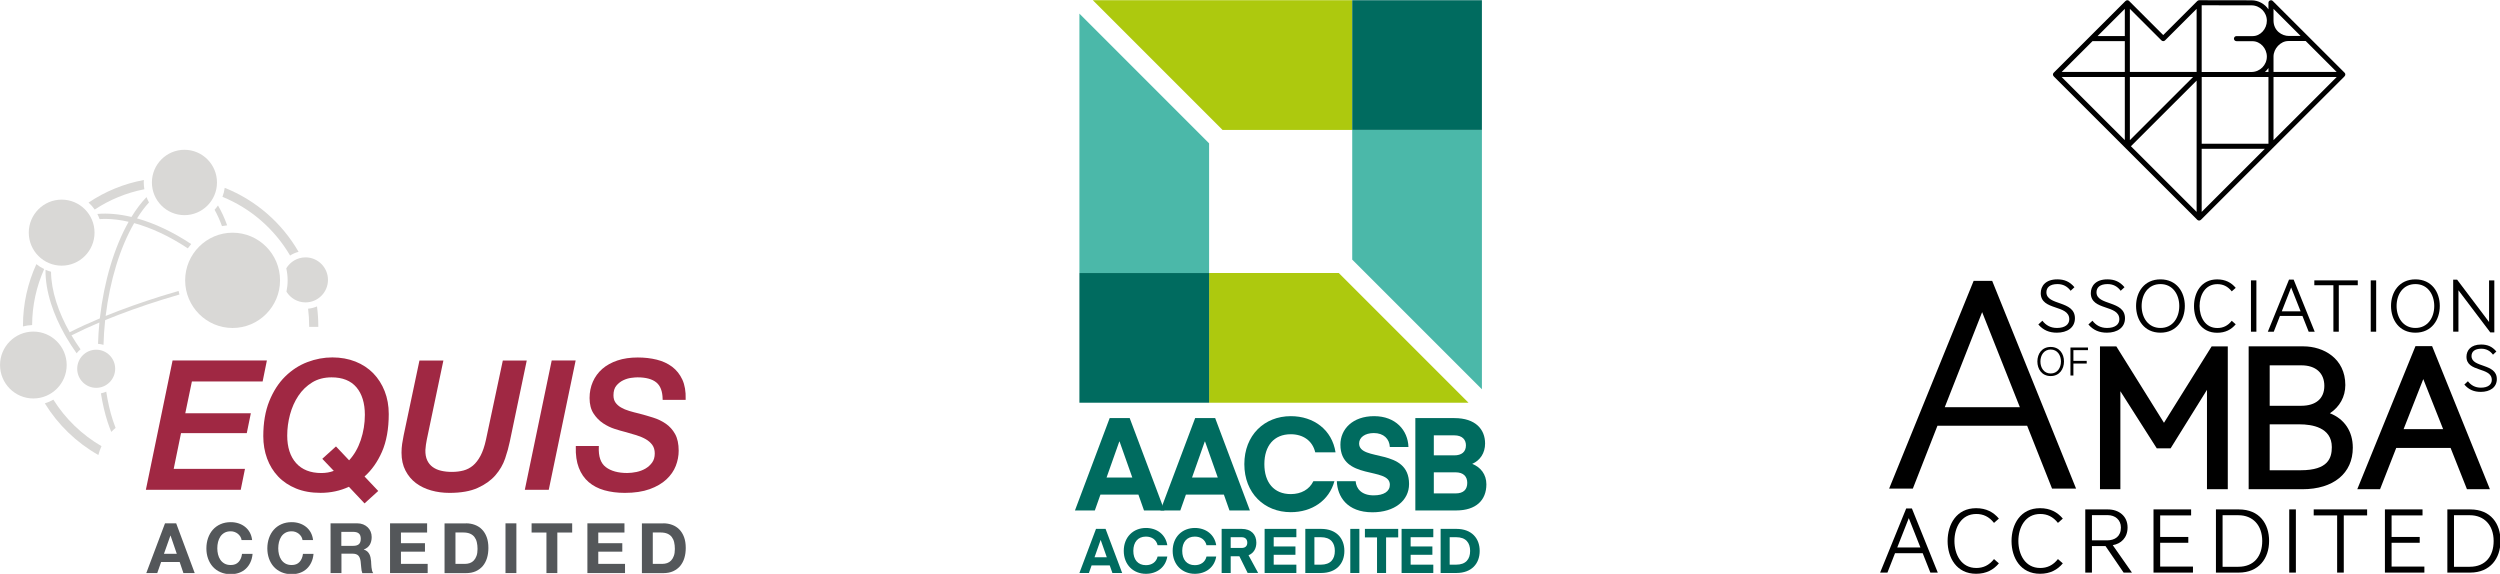 <?xml version="1.0" encoding="UTF-8" standalone="no"?>
<!-- Generator: Adobe Illustrator 24.2.0, SVG Export Plug-In . SVG Version: 6.00 Build 0)  -->

<svg
   xmlns:dc="http://purl.org/dc/elements/1.1/"
   xmlns:cc="http://creativecommons.org/ns#"
   xmlns:rdf="http://www.w3.org/1999/02/22-rdf-syntax-ns#"
   xmlns:svg="http://www.w3.org/2000/svg"
   xmlns="http://www.w3.org/2000/svg"
   xmlns:xlink="http://www.w3.org/1999/xlink"
   xmlns:sodipodi="http://sodipodi.sourceforge.net/DTD/sodipodi-0.dtd"
   xmlns:inkscape="http://www.inkscape.org/namespaces/inkscape"
   version="1.1"
   id="Ebene_1"
   x="0px"
   y="0px"
   viewBox="0 0 400 91.818"
   xml:space="preserve"
   sodipodi:docname="akkreditierungen-unisg_400.svg"
   width="400"
   height="91.818"
   inkscape:version="0.92.2 (5c3e80d, 2017-08-06)"><defs
     id="defs173" /><sodipodi:namedview
     pagecolor="#ffffff"
     bordercolor="#666666"
     borderopacity="1"
     objecttolerance="10"
     gridtolerance="10"
     guidetolerance="10"
     inkscape:pageopacity="0"
     inkscape:pageshadow="2"
     inkscape:window-width="1920"
     inkscape:window-height="1017"
     id="namedview171"
     showgrid="false"
     inkscape:zoom="0.6675088"
     inkscape:cx="243.40185"
     inkscape:cy="159.71009"
     inkscape:window-x="1072"
     inkscape:window-y="399"
     inkscape:window-maximized="1"
     inkscape:current-layer="Ebene_1" /><style
     type="text/css"
     id="style2">
	.st0{fill:#D9D8D6;}
	.st1{fill:#54575A;}
	.st2{fill:#A02843;}
	.st3{fill:#006B5F;}
	.st4{fill:#4BB8A9;}
	.st5{fill:#ADC90E;}
	.st6{clip-path:url(#SVGID_2_);}
</style><g
     id="g168"
     transform="matrix(0.45,0,0,0.45,-24.745,-179.515)"><path
       class="st0"
       d="m 96.09,551.07 c -0.33,-0.85 -0.65,-1.74 -0.96,-2.67 -1.03,-3.14 -1.8,-6.58 -2.37,-10.22 -0.6,0.26 -1.23,0.47 -1.89,0.6 0.58,3.64 1.37,7.09 2.4,10.24 0.4,1.22 0.83,2.37 1.28,3.47 0.5,-0.51 1,-0.98 1.54,-1.42 z"
       id="path4"
       inkscape:connector-curvature="0"
       style="fill:#d9d8d6" /><path
       class="st0"
       d="m 70.7,494.6 c -1,-0.48 -1.93,-1.07 -2.78,-1.76 -3.05,6.68 -4.77,14.1 -4.77,21.92 0,0.08 0.01,0.15 0.01,0.23 1.04,-0.28 2.13,-0.45 3.25,-0.49 0.03,-7.09 1.57,-13.82 4.29,-19.9 z"
       id="path6"
       inkscape:connector-curvature="0"
       style="fill:#d9d8d6" /><path
       class="st0"
       d="m 131.28,473.51 c 0.98,1.73 1.86,3.67 2.63,5.81 0.61,-0.12 1.22,-0.22 1.84,-0.28 -0.94,-2.63 -2.03,-4.99 -3.26,-7.06 -0.36,0.54 -0.77,1.04 -1.21,1.53 z"
       id="path8"
       inkscape:connector-curvature="0"
       style="fill:#d9d8d6" /><path
       class="st0"
       d="m 78.68,519.07 c 1.08,1.84 2.27,3.67 3.55,5.47 0.41,-0.52 0.88,-1 1.39,-1.42 -1.15,-1.64 -2.23,-3.29 -3.21,-4.95 2.98,-1.52 6.31,-3.06 9.92,-4.58 -0.25,2.56 -0.41,5.09 -0.49,7.59 0.67,0.05 1.33,0.17 1.95,0.36 0.08,-2.89 0.27,-5.83 0.59,-8.8 6.2,-2.54 13.12,-5.02 20.38,-7.29 2.05,-0.64 4.06,-1.24 6.03,-1.81 -0.11,-0.42 -0.23,-0.84 -0.31,-1.27 -2.04,0.59 -4.08,1.2 -6.11,1.83 -7.04,2.2 -13.76,4.6 -19.82,7.06 1.54,-12.67 5.11,-24.31 10.14,-33.01 6.12,1.67 12.65,4.71 19.07,8.98 0.38,-0.53 0.78,-1.04 1.21,-1.53 -6.45,-4.29 -13.03,-7.38 -19.26,-9.13 1.37,-2.18 2.79,-4.08 4.25,-5.67 -0.34,-0.61 -0.63,-1.25 -0.88,-1.9 -1.85,1.93 -3.65,4.28 -5.35,7.06 -4.31,-1.03 -8.4,-1.39 -12.13,-1.07 0.31,0.59 0.57,1.2 0.79,1.83 0.64,-0.04 1.29,-0.07 1.95,-0.07 2.64,0 5.46,0.36 8.38,1.03 -5.11,9.07 -8.72,21.1 -10.21,34.1 -0.01,0.09 -0.02,0.17 -0.03,0.25 -3.92,1.64 -7.52,3.29 -10.72,4.92 -2.01,-3.56 -3.62,-7.16 -4.75,-10.71 -1.24,-3.87 -1.85,-7.49 -1.88,-10.8 -0.67,-0.19 -1.33,-0.41 -1.96,-0.69 -0.05,3.7 0.6,7.76 1.98,12.09 1.17,3.66 2.82,7.36 4.88,11.02"
       id="path10"
       inkscape:connector-curvature="0"
       style="fill:#d9d8d6" /><path
       class="st0"
       d="m 91.08,557.56 c -6.96,-4.04 -12.84,-9.72 -17.12,-16.54 -0.95,0.55 -1.96,1 -3.03,1.32 4.68,7.62 11.24,13.95 19.03,18.36 0.28,-1.09 0.65,-2.14 1.12,-3.14 z"
       id="path12"
       inkscape:connector-curvature="0"
       style="fill:#d9d8d6" /><path
       class="st0"
       d="m 134.08,468.91 c 10.12,4.11 18.57,11.52 24.05,20.87 0.92,-0.59 1.93,-1.04 3.02,-1.31 -5.91,-10.27 -15.16,-18.35 -26.26,-22.76 -0.15,1.12 -0.42,2.19 -0.81,3.2 z"
       id="path14"
       inkscape:connector-curvature="0"
       style="fill:#d9d8d6" /><path
       class="st0"
       d="m 86.47,470.95 c 0.82,0.74 1.56,1.57 2.19,2.48 5.27,-3.48 11.25,-5.97 17.66,-7.22 -0.13,-0.79 -0.22,-1.59 -0.22,-2.42 0,-0.3 0.03,-0.58 0.04,-0.87 -7.16,1.32 -13.83,4.1 -19.67,8.03 z"
       id="path16"
       inkscape:connector-curvature="0"
       style="fill:#d9d8d6" /><path
       class="st0"
       d="m 168.16,515.13 c 0,-0.13 0,-0.25 0,-0.38 0,-2.33 -0.17,-4.63 -0.46,-6.88 -0.99,0.43 -2.05,0.71 -3.17,0.81 0.25,1.99 0.38,4.02 0.38,6.08 0,0.13 0,0.25 0,0.38 h 3.25 z"
       id="path18"
       inkscape:connector-curvature="0"
       style="fill:#d9d8d6" /><path
       class="st0"
       d="m 89.19,523.26 c -3.72,0 -6.75,3.04 -6.75,6.78 0,3.74 3.03,6.78 6.75,6.78 3.72,0 6.75,-3.04 6.75,-6.78 0.01,-3.74 -3.02,-6.78 -6.75,-6.78 z"
       id="path20"
       inkscape:connector-curvature="0"
       style="fill:#d9d8d6" /><path
       class="st0"
       d="m 137.69,481.66 c -9.3,0 -16.87,7.6 -16.87,16.94 0,9.34 7.57,16.94 16.87,16.94 9.3,0 16.87,-7.6 16.87,-16.94 0,-9.35 -7.56,-16.94 -16.87,-16.94 z"
       id="path22"
       inkscape:connector-curvature="0"
       style="fill:#d9d8d6" /><path
       class="st0"
       d="m 66.85,516.82 c -6.53,0 -11.85,5.33 -11.85,11.89 0,6.56 5.31,11.89 11.85,11.89 6.53,0 11.85,-5.34 11.85,-11.89 -0.01,-6.55 -5.32,-11.89 -11.85,-11.89 z"
       id="path24"
       inkscape:connector-curvature="0"
       style="fill:#d9d8d6" /><path
       class="st0"
       d="m 76.91,469.9 c -6.45,0 -11.69,5.27 -11.69,11.74 0,6.47 5.25,11.74 11.69,11.74 6.45,0 11.69,-5.27 11.69,-11.74 0.01,-6.47 -5.24,-11.74 -11.69,-11.74 z"
       id="path26"
       inkscape:connector-curvature="0"
       style="fill:#d9d8d6" /><path
       class="st0"
       d="m 120.57,452.18 c -6.38,0 -11.57,5.21 -11.57,11.62 0,6.41 5.19,11.62 11.57,11.62 6.38,0 11.57,-5.21 11.57,-11.62 0,-6.41 -5.19,-11.62 -11.57,-11.62 z"
       id="path28"
       inkscape:connector-curvature="0"
       style="fill:#d9d8d6" /><path
       class="st0"
       d="m 163.62,490.43 c -2.9,0 -5.44,1.57 -6.84,3.9 0.3,1.37 0.48,2.8 0.48,4.26 0,1.39 -0.15,2.74 -0.42,4.04 1.41,2.28 3.92,3.81 6.78,3.81 4.4,0 7.98,-3.59 7.98,-8.01 0,-4.41 -3.58,-8 -7.98,-8 z"
       id="path30"
       inkscape:connector-curvature="0"
       style="fill:#d9d8d6" /><path
       class="st1"
       d="m 117.85,595.84 -2.22,-6.49 h -0.05 l -2.3,6.49 z m -0.22,-10.85 6.59,17.69 h -4.02 l -1.33,-3.94 h -6.59 l -1.38,3.94 H 107 l 6.66,-17.69 z"
       id="path32"
       inkscape:connector-curvature="0"
       style="fill:#54575a" /><path
       class="st1"
       d="m 140.44,589.71 c -0.23,-0.37 -0.52,-0.7 -0.86,-0.98 -0.35,-0.28 -0.74,-0.5 -1.17,-0.66 -0.44,-0.16 -0.89,-0.24 -1.37,-0.24 -0.87,0 -1.61,0.17 -2.22,0.51 -0.61,0.34 -1.1,0.79 -1.48,1.36 -0.38,0.57 -0.65,1.22 -0.83,1.94 -0.18,0.72 -0.26,1.48 -0.26,2.25 0,0.74 0.09,1.47 0.26,2.17 0.17,0.7 0.45,1.33 0.83,1.9 0.38,0.56 0.87,1.01 1.48,1.35 0.61,0.34 1.35,0.51 2.22,0.51 1.19,0 2.11,-0.36 2.78,-1.09 0.67,-0.73 1.07,-1.68 1.22,-2.87 h 3.75 c -0.1,1.11 -0.35,2.11 -0.77,3 -0.41,0.89 -0.95,1.65 -1.63,2.28 -0.67,0.63 -1.46,1.11 -2.37,1.44 -0.91,0.33 -1.9,0.5 -2.99,0.5 -1.35,0 -2.56,-0.24 -3.64,-0.71 -1.08,-0.47 -1.99,-1.12 -2.73,-1.94 -0.74,-0.83 -1.31,-1.8 -1.7,-2.91 -0.4,-1.12 -0.59,-2.32 -0.59,-3.6 0,-1.32 0.2,-2.55 0.59,-3.68 0.4,-1.13 0.96,-2.12 1.7,-2.96 0.74,-0.84 1.65,-1.5 2.73,-1.98 1.08,-0.48 2.29,-0.72 3.64,-0.72 0.97,0 1.89,0.14 2.75,0.42 0.86,0.28 1.64,0.69 2.32,1.23 0.68,0.54 1.25,1.2 1.69,1.99 0.44,0.79 0.72,1.7 0.84,2.72 h -3.75 c -0.06,-0.45 -0.21,-0.86 -0.44,-1.23 z"
       id="path34"
       inkscape:connector-curvature="0"
       style="fill:#54575a" /><path
       class="st1"
       d="m 162.11,589.71 c -0.23,-0.37 -0.52,-0.7 -0.86,-0.98 -0.35,-0.28 -0.74,-0.5 -1.17,-0.66 -0.44,-0.16 -0.89,-0.24 -1.37,-0.24 -0.87,0 -1.61,0.17 -2.22,0.51 -0.61,0.34 -1.1,0.79 -1.48,1.36 -0.38,0.57 -0.65,1.22 -0.83,1.94 -0.17,0.73 -0.26,1.48 -0.26,2.25 0,0.74 0.09,1.47 0.26,2.17 0.17,0.7 0.45,1.33 0.83,1.9 0.38,0.56 0.87,1.01 1.48,1.35 0.61,0.34 1.35,0.51 2.22,0.51 1.18,0 2.11,-0.36 2.78,-1.09 0.67,-0.73 1.07,-1.68 1.22,-2.87 h 3.75 c -0.1,1.11 -0.35,2.11 -0.77,3 -0.41,0.89 -0.95,1.65 -1.63,2.28 -0.67,0.63 -1.46,1.11 -2.37,1.44 -0.9,0.33 -1.9,0.5 -2.99,0.5 -1.35,0 -2.56,-0.24 -3.64,-0.71 -1.08,-0.47 -1.99,-1.12 -2.73,-1.94 -0.74,-0.83 -1.31,-1.8 -1.7,-2.91 -0.39,-1.12 -0.59,-2.32 -0.59,-3.6 0,-1.32 0.2,-2.55 0.59,-3.68 0.39,-1.13 0.96,-2.12 1.7,-2.96 0.74,-0.84 1.65,-1.5 2.73,-1.98 1.08,-0.48 2.29,-0.72 3.64,-0.72 0.97,0 1.89,0.14 2.75,0.42 0.86,0.28 1.64,0.69 2.32,1.23 0.68,0.54 1.25,1.2 1.69,1.99 0.44,0.79 0.72,1.7 0.84,2.72 h -3.75 c -0.06,-0.45 -0.21,-0.86 -0.44,-1.23 z"
       id="path36"
       inkscape:connector-curvature="0"
       style="fill:#54575a" /><path
       class="st1"
       d="m 180.59,593 c 0.89,0 1.55,-0.2 2,-0.59 0.45,-0.4 0.67,-1.04 0.67,-1.93 0,-0.86 -0.22,-1.48 -0.67,-1.87 -0.44,-0.39 -1.11,-0.58 -2,-0.58 h -4.24 V 593 Z m 1.39,-8.01 c 0.79,0 1.5,0.13 2.13,0.38 0.63,0.26 1.18,0.61 1.63,1.05 0.45,0.44 0.8,0.96 1.04,1.55 0.24,0.59 0.36,1.22 0.36,1.9 0,1.04 -0.22,1.94 -0.65,2.7 -0.44,0.76 -1.15,1.34 -2.13,1.73 v 0.05 c 0.48,0.13 0.87,0.33 1.18,0.61 0.31,0.27 0.57,0.6 0.77,0.97 0.2,0.37 0.34,0.78 0.43,1.23 0.09,0.44 0.15,0.89 0.19,1.34 0.02,0.28 0.03,0.61 0.05,0.99 0.02,0.38 0.05,0.77 0.09,1.17 0.04,0.4 0.11,0.77 0.2,1.13 0.09,0.36 0.23,0.66 0.41,0.91 h -3.87 c -0.22,-0.56 -0.35,-1.23 -0.39,-2.01 -0.05,-0.78 -0.12,-1.52 -0.22,-2.23 -0.13,-0.92 -0.41,-1.6 -0.84,-2.03 -0.43,-0.43 -1.13,-0.65 -2.1,-0.65 h -3.87 v 6.91 h -3.87 V 585 h 9.46 z"
       id="path38"
       inkscape:connector-curvature="0"
       style="fill:#54575a" /><polygon
       class="st1"
       points="206.09,595.08 197.55,595.08 197.55,599.41 207.05,599.41 207.05,602.68 193.67,602.68 193.67,584.99 206.85,584.99 206.85,588.26 197.55,588.26 197.55,592.05 206.09,592.05 "
       id="polygon40"
       style="fill:#54575a" /><path
       class="st1"
       d="m 220.38,599.41 c 0.56,0 1.1,-0.09 1.63,-0.27 0.53,-0.18 1,-0.48 1.41,-0.9 0.41,-0.42 0.74,-0.97 0.99,-1.65 0.25,-0.68 0.37,-1.5 0.37,-2.48 0,-0.89 -0.09,-1.7 -0.26,-2.42 -0.17,-0.72 -0.46,-1.33 -0.85,-1.85 -0.4,-0.51 -0.92,-0.9 -1.57,-1.18 -0.65,-0.27 -1.45,-0.41 -2.41,-0.41 h -2.76 v 11.15 h 3.45 z m 0.27,-14.42 c 1.14,0 2.19,0.18 3.17,0.55 0.98,0.36 1.83,0.91 2.54,1.64 0.72,0.73 1.28,1.64 1.68,2.73 0.4,1.09 0.6,2.37 0.6,3.84 0,1.29 -0.16,2.48 -0.49,3.57 -0.33,1.09 -0.83,2.03 -1.49,2.83 -0.67,0.79 -1.5,1.41 -2.49,1.87 -1,0.45 -2.17,0.68 -3.52,0.68 h -7.6 v -17.69 h 7.6 z"
       id="path42"
       inkscape:connector-curvature="0"
       style="fill:#54575a" /><polygon
       class="st1"
       points="238.59,602.68 234.72,602.68 234.72,584.99 238.59,584.99 "
       id="polygon44"
       style="fill:#54575a" /><polygon
       class="st1"
       points="253.15,602.68 249.28,602.68 249.28,588.26 244,588.26 244,584.99 258.43,584.99 258.43,588.26 253.15,588.26 "
       id="polygon46"
       style="fill:#54575a" /><polygon
       class="st1"
       points="276.25,595.08 267.71,595.08 267.71,599.41 277.22,599.41 277.22,602.68 263.84,602.68 263.84,584.99 277.02,584.99 277.02,588.26 267.71,588.26 267.71,592.05 276.25,592.05 "
       id="polygon48"
       style="fill:#54575a" /><path
       class="st1"
       d="m 290.54,599.41 c 0.56,0 1.1,-0.09 1.63,-0.27 0.53,-0.18 1,-0.48 1.41,-0.9 0.41,-0.42 0.74,-0.97 0.99,-1.65 0.25,-0.68 0.37,-1.5 0.37,-2.48 0,-0.89 -0.09,-1.7 -0.26,-2.42 -0.17,-0.72 -0.46,-1.33 -0.85,-1.85 -0.39,-0.51 -0.92,-0.9 -1.57,-1.18 -0.65,-0.27 -1.45,-0.41 -2.41,-0.41 h -2.76 v 11.15 h 3.45 z m 0.28,-14.42 c 1.14,0 2.19,0.18 3.17,0.55 0.98,0.36 1.83,0.91 2.54,1.64 0.72,0.73 1.28,1.64 1.68,2.73 0.4,1.09 0.6,2.37 0.6,3.84 0,1.29 -0.16,2.48 -0.49,3.57 -0.33,1.09 -0.83,2.03 -1.49,2.83 -0.67,0.79 -1.5,1.41 -2.49,1.87 -1,0.45 -2.17,0.68 -3.52,0.68 h -7.6 v -17.69 h 7.6 z"
       id="path50"
       inkscape:connector-curvature="0"
       style="fill:#54575a" /><polygon
       class="st2"
       points="123.22,534.55 120.87,545.85 144.18,545.85 142.73,552.93 119.35,552.93 116.75,565.63 142.09,565.63 140.58,573.08 106.85,573.08 116.35,527.09 149.88,527.09 148.37,534.55 "
       id="polygon52"
       style="fill:#a02843" /><path
       class="st2"
       d="m 172.9,533.09 c -2.64,0 -4.96,0.6 -6.91,1.8 -1.96,1.2 -3.61,2.8 -4.91,4.75 -1.31,1.96 -2.31,4.2 -2.97,6.66 -0.66,2.46 -1,4.98 -1,7.49 0,4.15 1.06,7.44 3.16,9.79 2.09,2.34 5.1,3.53 8.97,3.53 1.61,0 3.1,-0.26 4.43,-0.77 l -4.09,-4.29 4.87,-4.4 4.67,4.94 c 1.8,-1.96 3.19,-4.37 4.13,-7.17 0.98,-2.92 1.47,-5.95 1.47,-9 0,-4.15 -1.01,-7.44 -3,-9.8 -2,-2.35 -4.96,-3.53 -8.82,-3.53 z m 11.7,44.82 -5.56,-5.91 c -3.1,1.44 -6.49,2.16 -10.07,2.16 -3.28,0 -6.21,-0.52 -8.72,-1.55 -2.52,-1.03 -4.66,-2.46 -6.37,-4.27 -1.71,-1.8 -3.03,-3.95 -3.93,-6.4 -0.89,-2.44 -1.35,-5.1 -1.35,-7.92 0,-4.77 0.72,-8.96 2.14,-12.48 1.42,-3.52 3.32,-6.46 5.64,-8.75 2.32,-2.28 4.97,-4.01 7.89,-5.12 2.91,-1.11 5.9,-1.67 8.88,-1.67 2.98,0 5.74,0.5 8.22,1.48 2.48,0.99 4.61,2.39 6.34,4.17 1.73,1.78 3.09,3.92 4.05,6.36 0.96,2.44 1.45,5.17 1.45,8.12 0,5.27 -0.82,9.81 -2.43,13.47 -1.57,3.56 -3.65,6.5 -6.18,8.74 l 4.87,5.15 z"
       id="path54"
       inkscape:connector-curvature="0"
       style="fill:#a02843" /><path
       class="st2"
       d="m 214.77,574.17 c -2.25,0 -4.43,-0.29 -6.48,-0.87 -2.05,-0.58 -3.88,-1.46 -5.42,-2.62 -1.55,-1.17 -2.8,-2.66 -3.72,-4.46 -0.93,-1.79 -1.4,-3.92 -1.4,-6.33 0,-1.08 0.08,-2.13 0.22,-3.13 0.15,-1 0.33,-2.02 0.54,-3.04 l 5.62,-26.62 h 8.51 l -5.9,28.14 c -0.12,0.59 -0.23,1.19 -0.31,1.79 -0.09,0.62 -0.15,1.24 -0.19,1.85 -0.04,1.47 0.18,2.71 0.64,3.7 0.46,0.99 1.12,1.79 1.96,2.4 0.85,0.61 1.86,1.06 3,1.32 1.15,0.27 2.43,0.41 3.8,0.41 1.49,0 2.88,-0.17 4.14,-0.5 1.24,-0.33 2.37,-0.92 3.37,-1.75 1,-0.84 1.9,-2.01 2.68,-3.47 0.79,-1.48 1.44,-3.39 1.94,-5.68 l 6,-28.21 h 8.51 l -6.03,28.84 c -0.38,1.87 -0.94,3.89 -1.66,6.01 -0.73,2.15 -1.89,4.15 -3.45,5.95 -1.56,1.8 -3.67,3.32 -6.28,4.49 -2.57,1.18 -5.97,1.78 -10.09,1.78 z"
       id="path56"
       inkscape:connector-curvature="0"
       style="fill:#a02843" /><polygon
       class="st2"
       points="259.59,527.45 250.1,573.08 241.59,573.08 241.66,572.73 251.15,527.09 259.66,527.09 "
       id="polygon58"
       style="fill:#a02843" /><path
       class="st2"
       d="m 277.17,574.17 c -2.67,0 -5.13,-0.32 -7.3,-0.93 -2.19,-0.62 -4.07,-1.61 -5.59,-2.92 -1.53,-1.32 -2.71,-3.04 -3.5,-5.11 -0.79,-2.06 -1.15,-4.56 -1.06,-7.43 l 0.01,-0.28 h 8.19 l -0.02,0.31 c -0.16,3.4 0.67,5.82 2.48,7.19 1.84,1.4 4.4,2.1 7.62,2.1 1.03,0 2.15,-0.13 3.33,-0.37 1.17,-0.25 2.24,-0.66 3.18,-1.21 0.93,-0.55 1.72,-1.27 2.35,-2.14 0.62,-0.86 0.93,-1.94 0.93,-3.23 0,-1.2 -0.29,-2.21 -0.86,-3.01 -0.59,-0.81 -1.37,-1.5 -2.32,-2.05 -0.97,-0.56 -2.11,-1.04 -3.39,-1.44 -1.32,-0.4 -2.68,-0.8 -4.04,-1.17 -1.02,-0.25 -2.24,-0.61 -3.62,-1.05 -1.41,-0.45 -2.8,-1.12 -4.13,-2 -1.34,-0.89 -2.48,-2.06 -3.41,-3.49 -0.94,-1.44 -1.41,-3.29 -1.41,-5.5 0,-2.07 0.39,-4.01 1.17,-5.78 0.77,-1.77 1.91,-3.31 3.37,-4.59 1.46,-1.27 3.27,-2.27 5.39,-2.98 2.11,-0.71 4.54,-1.06 7.22,-1.06 2.38,0 4.64,0.26 6.72,0.77 2.1,0.52 3.94,1.37 5.49,2.53 1.55,1.17 2.77,2.71 3.64,4.59 0.86,1.88 1.25,4.2 1.17,6.9 l -0.01,0.28 h -8.17 l -0.01,-0.29 c -0.04,-2.74 -0.79,-4.73 -2.24,-5.91 -1.46,-1.2 -3.72,-1.81 -6.72,-1.81 -0.53,0 -1.29,0.06 -2.24,0.19 -0.94,0.12 -1.89,0.41 -2.83,0.86 -0.93,0.45 -1.75,1.09 -2.44,1.93 -0.67,0.81 -1.01,1.96 -1.01,3.41 0,1.04 0.24,1.9 0.71,2.56 0.48,0.68 1.14,1.28 1.97,1.76 0.84,0.49 1.83,0.91 2.95,1.24 1.13,0.34 2.34,0.66 3.59,0.95 1.64,0.43 3.28,0.91 4.87,1.41 1.64,0.51 3.16,1.24 4.51,2.17 1.36,0.93 2.48,2.18 3.32,3.69 0.84,1.52 1.27,3.51 1.27,5.93 0,1.81 -0.35,3.62 -1.03,5.38 -0.69,1.77 -1.81,3.39 -3.34,4.81 -1.52,1.42 -3.52,2.59 -5.93,3.46 -2.43,0.88 -5.4,1.33 -8.83,1.33 z"
       id="path60"
       inkscape:connector-curvature="0"
       style="fill:#a02843" /><path
       class="st3"
       d="m 446.31,590.95 -2.16,6.12 h 4.37 l -2.16,-6.12 z m -7.53,11.7 5.9,-15.68 h 3.4 l 5.9,15.68 h -3.47 l -0.95,-2.69 h -6.45 l -0.95,2.69 z"
       id="path62"
       inkscape:connector-curvature="0"
       style="fill:#006b5f" /><path
       class="st3"
       d="m 462.43,586.64 c 3.91,0 7,2.32 7.6,6.14 h -3.45 c -0.46,-1.97 -2.05,-3.07 -4.15,-3.07 -2.87,0 -4.48,1.99 -4.48,5.08 0,3.09 1.61,5.08 4.48,5.08 2.1,0 3.69,-1.1 4.15,-3.07 h 3.45 c -0.6,3.82 -3.69,6.14 -7.6,6.14 -4.51,0 -7.88,-3.25 -7.88,-8.15 -0.01,-4.9 3.37,-8.15 7.88,-8.15 z"
       id="path64"
       inkscape:connector-curvature="0"
       style="fill:#006b5f" /><path
       class="st3"
       d="m 479.82,586.64 c 3.91,0 7,2.32 7.6,6.14 h -3.45 c -0.46,-1.97 -2.05,-3.07 -4.15,-3.07 -2.87,0 -4.48,1.99 -4.48,5.08 0,3.09 1.61,5.08 4.48,5.08 2.1,0 3.69,-1.1 4.15,-3.07 h 3.45 c -0.6,3.82 -3.69,6.14 -7.6,6.14 -4.51,0 -7.88,-3.25 -7.88,-8.15 -0.01,-4.9 3.37,-8.15 7.88,-8.15 z"
       id="path66"
       inkscape:connector-curvature="0"
       style="fill:#006b5f" /><path
       class="st3"
       d="m 496.46,589.93 h -3.89 v 3.82 h 3.89 c 1.35,0 2.01,-0.73 2.01,-1.88 -0.01,-1.15 -0.67,-1.94 -2.01,-1.94 z m 2.14,12.72 -2.94,-5.94 h -3.09 v 5.94 h -3.22 v -15.68 h 7.11 c 3.42,0 5.23,2.03 5.23,4.9 0,2.08 -0.95,3.73 -2.78,4.48 l 3.42,6.29 h -3.73 z"
       id="path68"
       inkscape:connector-curvature="0"
       style="fill:#006b5f" /><polygon
       class="st3"
       points="507.86,589.93 507.86,593.22 515.59,593.22 515.59,596.18 507.86,596.18 507.86,599.69 515.92,599.69 515.92,602.65 504.63,602.65 504.63,586.97 515.92,586.97 515.92,589.93 "
       id="polygon70"
       style="fill:#006b5f" /><path
       class="st3"
       d="m 524.65,589.93 h -2.32 v 9.76 h 2.32 c 3.42,0 4.95,-1.94 4.95,-4.88 0,-2.94 -1.53,-4.88 -4.95,-4.88 z m -5.55,12.72 v -15.68 h 5.63 c 5.34,0 8.26,3.29 8.26,7.84 0,4.55 -2.92,7.84 -8.26,7.84 z"
       id="path72"
       inkscape:connector-curvature="0"
       style="fill:#006b5f" /><polygon
       class="st3"
       points="535.09,602.65 535.09,586.97 538.32,586.97 538.32,602.65 "
       id="polygon74"
       style="fill:#006b5f" /><polygon
       class="st3"
       points="540.29,590 540.29,586.97 552.13,586.97 552.13,590 547.82,590 547.82,602.65 544.6,602.65 544.6,590 "
       id="polygon76"
       style="fill:#006b5f" /><polygon
       class="st3"
       points="556.55,589.93 556.55,593.22 564.28,593.22 564.28,596.18 556.55,596.18 556.55,599.69 564.61,599.69 564.61,602.65 553.33,602.65 553.33,586.97 564.61,586.97 564.61,589.93 "
       id="polygon78"
       style="fill:#006b5f" /><path
       class="st3"
       d="m 572.75,589.93 h -2.32 v 9.76 h 2.32 c 3.42,0 4.95,-1.94 4.95,-4.88 0,-2.94 -1.53,-4.88 -4.95,-4.88 z m -5.54,12.72 v -15.68 h 5.63 c 5.34,0 8.26,3.29 8.26,7.84 0,4.55 -2.92,7.84 -8.26,7.84 z"
       id="path80"
       inkscape:connector-curvature="0"
       style="fill:#006b5f" /><polygon
       class="st4"
       points="535.78,491.23 581.89,537.34 581.89,445.11 535.78,445.11 "
       id="polygon82"
       style="fill:#4bb8a9" /><polygon
       class="st5"
       points="443.55,399 489.66,445.11 535.78,445.11 535.78,399 "
       id="polygon84"
       style="fill:#adc90e" /><polygon
       class="st3"
       points="535.78,445.11 535.78,399 581.89,399 581.89,445.11 "
       id="polygon86"
       style="fill:#006b5f" /><polygon
       class="st4"
       points="484.89,449.89 438.78,403.77 438.78,496 484.89,496 "
       id="polygon88"
       style="fill:#4bb8a9" /><polygon
       class="st5"
       points="577.12,542.11 531.01,496 484.89,496 484.89,542.11 "
       id="polygon90"
       style="fill:#adc90e" /><polygon
       class="st3"
       points="484.89,496 484.89,542.11 438.78,542.11 438.78,496 "
       id="polygon92"
       style="fill:#006b5f" /><path
       class="st3"
       d="m 452.96,555.91 -4.53,12.81 h 9.16 l -4.53,-12.81 z m -15.77,24.52 12.35,-32.85 h 7.12 l 12.35,32.85 h -7.26 l -1.99,-5.64 h -13.51 l -1.99,5.64 z"
       id="path94"
       inkscape:connector-curvature="0"
       style="fill:#006b5f" /><path
       class="st3"
       d="m 483.35,555.91 -4.53,12.81 h 9.16 l -4.53,-12.81 z m -15.77,24.52 12.35,-32.85 h 7.12 l 12.35,32.85 h -7.26 l -1.99,-5.64 h -13.51 l -1.99,5.64 z"
       id="path96"
       inkscape:connector-curvature="0"
       style="fill:#006b5f" /><path
       class="st3"
       d="m 549.16,571.27 c 0,-6.48 -17.58,-1.39 -17.58,-14.25 0,-5.55 4.39,-10.13 11.98,-10.13 7.68,0 12.03,5.04 12.21,10.96 h -6.62 c -0.14,-2.87 -2.17,-4.95 -5.69,-4.95 -3.19,0 -5.23,1.57 -5.23,3.7 0,6.57 17.76,1.39 17.76,14.43 0,5.88 -5.18,10.04 -13,10.04 -9.11,0 -12.49,-5.64 -12.68,-11.06 H 537 c 0.18,2.68 2.13,5.04 6.38,5.04 3.61,0.01 5.78,-1.38 5.78,-3.78 z"
       id="path98"
       inkscape:connector-curvature="0"
       style="fill:#006b5f" /><path
       class="st3"
       d="m 564.79,566.87 v 7.49 h 7.73 c 2.87,0 4.16,-1.43 4.16,-3.75 0,-2.22 -1.3,-3.75 -4.16,-3.75 h -7.73 z m 0,-13.16 v 7.12 h 7.26 c 2.59,0 4.16,-1.2 4.16,-3.56 0,-1.94 -1.2,-3.56 -4.16,-3.56 z m -6.57,26.72 v -32.85 h 13.88 c 7.54,0 10.92,4.02 10.92,9.02 0,3.42 -1.76,6.01 -4.58,7.26 3.01,1.16 5.04,3.75 5.04,7.26 0,5.64 -3.65,9.3 -10.78,9.3 h -14.48 z"
       id="path100"
       inkscape:connector-curvature="0"
       style="fill:#006b5f" /><path
       class="st3"
       d="m 521.97,570.02 c -1.43,2.95 -4.36,4.58 -8.04,4.58 -6.01,0 -9.39,-4.16 -9.39,-10.64 0,-6.48 3.38,-10.64 9.39,-10.64 4.39,0 7.73,2.31 8.7,6.43 h 7.22 c -1.25,-8 -7.73,-12.86 -15.91,-12.86 -9.44,0 -16.52,6.8 -16.52,17.07 0,10.27 7.08,17.07 16.52,17.07 7.54,0 13.62,-4.12 15.51,-11.01 z"
       id="path102"
       inkscape:connector-curvature="0"
       style="fill:#006b5f" /><path
       d="m 759.75,509.9 -13.29,33.8 h 26.7 z m 24.86,62.75 -8.86,-22.36 h -31.89 l -8.75,22.36 h -8.43 l 30.05,-73.87 h 6.59 l 29.83,73.87 z"
       id="path104"
       inkscape:connector-curvature="0" /><polygon
       points="808.9,538.02 821.84,558.33 826.76,558.33 839.69,537.53 839.69,572.87 847.09,572.87 847.09,522.08 841.35,522.08 824.4,549.25 807.46,522.08 801.65,522.08 801.65,572.87 808.9,572.87 "
       id="polygon106" /><path
       d="m 884.08,557.89 c 0,3.83 -1.25,8.23 -11.05,8.23 H 861.99 V 549.8 h 10.69 c 4.25,0 11.4,1.05 11.4,8.09 z M 861.99,543.2 v -14.38 h 11.26 c 5.12,0 8.17,2.73 8.17,7.3 0,4.5 -3,7.08 -8.24,7.08 z m 21.41,2.66 c 3.48,-2.29 5.48,-5.88 5.48,-10.03 0,-9.45 -7.73,-13.76 -14.92,-13.76 h -19.45 v 50.8 h 19.09 c 11.06,0 17.94,-5.66 17.94,-14.76 0.01,-5.82 -2.98,-10.23 -8.14,-12.25 z"
       id="path108"
       inkscape:connector-curvature="0" /><path
       d="M 923.66,551.51 H 909.6 l 7,-17.8 z M 919.74,522 h -5.92 l -20.69,50.87 h 8.1 l 5.75,-14.68 h 19.33 l 5.82,14.68 h 8.16 z"
       id="path110"
       inkscape:connector-curvature="0" /><path
       d="m 784.12,523.2 c -2.41,0 -3.65,2.03 -3.65,4.26 0,2.2 1.24,4.26 3.65,4.26 2.41,0 3.65,-2.03 3.65,-4.26 0.01,-2.21 -1.24,-4.26 -3.65,-4.26 z m 0,9.43 c -3.14,0 -4.73,-2.48 -4.73,-5.19 0,-2.71 1.6,-5.16 4.73,-5.16 3.14,0 4.73,2.45 4.73,5.16 0,2.71 -1.59,5.19 -4.73,5.19 z"
       id="path112"
       inkscape:connector-curvature="0" /><polygon
       points="797.38,523.42 792.2,523.42 792.2,527.23 796.93,527.23 796.93,528.18 792.2,528.18 792.2,532.44 791.15,532.44 791.15,522.48 797.38,522.48 "
       id="polygon114" /><path
       d="m 937.24,522.91 c -2.41,0 -3.49,1.08 -3.49,2.6 0,4.28 9,2.48 9,8.2 0,2.96 -2.46,4.55 -5.7,4.55 -2.36,0 -4.26,-0.75 -5.85,-2.6 l 1.27,-1.18 c 1.11,1.42 2.55,2.28 4.62,2.28 2.5,0 3.87,-1.11 3.87,-2.74 0,-4.74 -9,-2.6 -9,-8.25 0,-2.24 1.52,-4.35 5.22,-4.35 2.24,0 3.9,0.7 5.41,2.48 l -1.2,1.13 c -1.02,-1.37 -2.37,-2.12 -4.15,-2.12 z"
       id="path116"
       inkscape:connector-curvature="0" /><path
       d="m 786.53,499.93 c -2.71,0 -3.93,1.22 -3.93,2.92 0,4.82 10.14,2.79 10.14,9.24 0,3.33 -2.76,5.12 -6.42,5.12 -2.66,0 -4.8,-0.84 -6.59,-2.92 l 1.44,-1.33 c 1.25,1.6 2.87,2.57 5.2,2.57 2.82,0 4.36,-1.24 4.36,-3.09 0,-5.34 -10.14,-2.92 -10.14,-9.29 0,-2.52 1.71,-4.9 5.88,-4.9 2.52,0 4.39,0.78 6.1,2.79 l -1.36,1.27 c -1.16,-1.54 -2.67,-2.38 -4.68,-2.38 z"
       id="path118"
       inkscape:connector-curvature="0" /><path
       d="m 804.34,499.93 c -2.71,0 -3.93,1.22 -3.93,2.92 0,4.82 10.13,2.79 10.13,9.24 0,3.33 -2.76,5.12 -6.42,5.12 -2.66,0 -4.8,-0.84 -6.59,-2.92 l 1.44,-1.33 c 1.25,1.6 2.87,2.57 5.2,2.57 2.82,0 4.36,-1.24 4.36,-3.09 0,-5.34 -10.14,-2.92 -10.14,-9.29 0,-2.52 1.71,-4.9 5.88,-4.9 2.52,0 4.39,0.78 6.1,2.79 l -1.36,1.27 c -1.15,-1.54 -2.66,-2.38 -4.67,-2.38 z"
       id="path120"
       inkscape:connector-curvature="0" /><path
       d="m 823.15,499.93 c -4.42,0 -6.69,3.71 -6.69,7.8 0,4.04 2.28,7.8 6.69,7.8 4.42,0 6.69,-3.71 6.69,-7.8 0.01,-4.03 -2.27,-7.8 -6.69,-7.8 z m 0,17.28 c -5.75,0 -8.67,-4.55 -8.67,-9.51 0,-4.96 2.93,-9.45 8.67,-9.45 5.75,0 8.67,4.49 8.67,9.45 0.01,4.96 -2.92,9.51 -8.67,9.51 z"
       id="path122"
       inkscape:connector-curvature="0" /><path
       d="m 843.32,498.26 c 2.96,0 5.04,1.16 6.59,3.01 l -1.41,1.25 c -1.44,-1.81 -3.12,-2.57 -5.12,-2.57 -4.36,0 -6.32,3.93 -6.32,7.8 0,3.87 1.95,7.8 6.32,7.8 2,0 3.69,-0.76 5.12,-2.57 l 1.41,1.25 c -1.54,1.84 -3.63,3.01 -6.59,3.01 -5.64,0 -8.24,-4.63 -8.24,-9.45 0.01,-4.9 2.61,-9.53 8.24,-9.53 z"
       id="path124"
       inkscape:connector-curvature="0" /><polygon
       points="857.26,516.86 855.33,516.86 855.33,508.16 855.33,498.61 857.26,498.61 857.26,508.16 "
       id="polygon126" /><path
       d="m 869.62,501.13 -3.33,8.48 h 6.69 z m 6.23,15.73 -2.22,-5.61 h -7.99 l -2.2,5.61 h -2.11 l 7.53,-18.52 h 1.65 l 7.48,18.52 z"
       id="path128"
       inkscape:connector-curvature="0" /><polygon
       points="877.86,498.61 893.31,498.61 893.31,500.34 886.56,500.34 886.56,516.86 884.64,516.86 884.64,500.34 877.86,500.34 "
       id="polygon130" /><polygon
       points="899.85,516.86 897.92,516.86 897.92,508.16 897.92,498.61 899.85,498.61 899.85,508.16 "
       id="polygon132" /><path
       d="m 913.8,499.93 c -4.42,0 -6.69,3.71 -6.69,7.8 0,4.04 2.28,7.8 6.69,7.8 4.41,0 6.7,-3.71 6.7,-7.8 0,-4.03 -2.28,-7.8 -6.7,-7.8 z m 0,17.28 c -5.75,0 -8.67,-4.55 -8.67,-9.51 0,-4.96 2.93,-9.45 8.67,-9.45 5.75,0 8.67,4.49 8.67,9.45 0.01,4.96 -2.92,9.51 -8.67,9.51 z"
       id="path134"
       inkscape:connector-curvature="0" /><g
       id="g148"><defs
         id="defs137"><rect
           id="SVGID_1_"
           x="723.47"
           y="399"
           width="220.58"
           height="203.94" /></defs><clipPath
         id="SVGID_2_"><use
           xlink:href="#SVGID_1_"
           style="overflow:visible"
           id="use139"
           x="0"
           y="0"
           width="100%"
           height="100%" /></clipPath><polygon
         class="st6"
         points="928.64,498.37 939.99,513.42 939.99,498.61 941.86,498.61 941.86,517.1 940.42,517.1 929.1,502.13 929.1,516.86 927.23,516.86 927.23,498.37 "
         clip-path="url(#SVGID_2_)"
         id="polygon142" /><path
         class="st6"
         d="m 863.35,424.51 v -5.48 c 0,-2.77 2.47,-5.52 5.26,-5.52 h 6.19 l 11.01,11 z m 0,24.24 v -22.44 h 22.46 z m -1.8,-24.24 h -1.26 c 0.48,-0.42 0.91,-0.89 1.26,-1.42 z m 0,25.51 h -23.73 v -23.71 h 23.73 z m -23.74,24.24 v -22.44 h 22.46 z m 0,-73.46 17.69,0.02 c 3.02,0 5.48,2.46 5.48,5.48 0,2.86 -2.23,5.46 -5.05,5.46 h -5.75 c -0.5,0 -0.9,0.4 -0.9,0.9 0,0.5 0.4,0.9 0.9,0.9 0,0 5.54,0.02 5.67,0.01 2.84,0 5.13,2.57 5.13,5.47 0,3.02 -2.46,5.48 -5.48,5.48 h -17.69 z m 35.18,10.91 h -4.16 c -2.49,0 -5.48,-1.84 -5.48,-5.51 v -4.13 z m -36.98,12.8 h -23.73 v -22.44 l 11.23,11.22 c 0.35,0.35 0.92,0.35 1.27,0 l 11.23,-11.22 z m 0,49.75 -23.36,-23.34 23.36,-23.34 z m -23.73,-47.95 h 22.46 l -22.46,22.44 z m -1.8,-14.56 h -9.69 l 9.69,-9.68 z m 0,12.76 h -22.46 l 10.97,-10.96 h 11.49 z m 0,24.24 -22.46,-22.44 h 22.46 z m 78.14,-23.97 -25.53,-25.51 c -0.26,-0.26 -0.64,-0.33 -0.98,-0.19 -0.34,0.14 -0.56,0.47 -0.56,0.83 v 2.34 c -1.31,-1.94 -3.53,-3.22 -6.04,-3.22 L 836.91,399 v 0.01 c -0.23,0 -0.46,0.08 -0.64,0.26 l -12.13,12.12 -12.13,-12.12 c -0.26,-0.26 -0.64,-0.33 -0.98,-0.19 -0.11,0.05 -0.2,0.12 -0.29,0.2 l -0.01,-0.01 -25.53,25.51 c -0.26,0.26 -0.33,0.64 -0.2,0.98 0.05,0.11 0.12,0.2 0.2,0.29 l -0.01,0.01 25.53,25.51 25.53,25.51 c 0.17,0.17 0.4,0.26 0.64,0.26 0.12,0 0.23,-0.02 0.35,-0.07 0.11,-0.05 0.2,-0.12 0.29,-0.2 l 0.01,0.01 25.54,-25.51 25.53,-25.51 -0.01,-0.01 c 0.08,-0.08 0.15,-0.17 0.2,-0.29 0.15,-0.34 0.07,-0.73 -0.18,-0.98 z"
         clip-path="url(#SVGID_2_)"
         id="path144"
         inkscape:connector-curvature="0" /><path
         class="st6"
         d="m 733.67,583.14 -4.1,10.43 h 8.23 z m 7.67,19.37 -2.73,-6.9 h -9.83 l -2.7,6.9 h -2.6 l 9.27,-22.8 h 2.03 l 9.2,22.8 z"
         clip-path="url(#SVGID_2_)"
         id="path146"
         inkscape:connector-curvature="0" /></g><path
       d="m 757.6,579.61 c 3.63,0 6.2,1.43 8.1,3.7 l -1.73,1.53 c -1.77,-2.23 -3.83,-3.17 -6.3,-3.17 -5.37,0 -7.77,4.83 -7.77,9.6 0,4.77 2.4,9.6 7.77,9.6 2.47,0 4.53,-0.93 6.3,-3.17 l 1.73,1.53 c -1.9,2.27 -4.47,3.7 -8.1,3.7 -6.93,0 -10.13,-5.7 -10.13,-11.63 0,-5.99 3.2,-11.69 10.13,-11.69 z"
       id="path150"
       inkscape:connector-curvature="0" /><path
       d="m 780.33,579.61 c 3.63,0 6.2,1.43 8.1,3.7 l -1.73,1.53 c -1.77,-2.23 -3.83,-3.17 -6.3,-3.17 -5.37,0 -7.77,4.83 -7.77,9.6 0,4.77 2.4,9.6 7.77,9.6 2.47,0 4.53,-0.93 6.3,-3.17 l 1.73,1.53 c -1.9,2.27 -4.47,3.7 -8.1,3.7 -6.93,0 -10.13,-5.7 -10.13,-11.63 0,-5.99 3.2,-11.69 10.13,-11.69 z"
       id="path152"
       inkscape:connector-curvature="0" /><path
       d="m 804.39,582.08 h -5.6 v 8.97 h 5.37 c 2.83,0 4.93,-1.43 4.93,-4.57 0,-2.74 -2.07,-4.4 -4.7,-4.4 z m 5.66,20.43 -6.43,-9.43 h -4.83 v 9.43 h -2.37 v -22.46 h 8.07 c 3.83,0 6.97,2.33 6.97,6.4 0,3.73 -2.4,5.83 -5.27,6.3 l 6.83,9.77 h -2.97 z"
       id="path154"
       inkscape:connector-curvature="0" /><polygon
       points="823.05,589.84 833.05,589.84 833.05,591.91 823.05,591.91 823.05,600.37 834.71,600.37 834.71,602.51 820.68,602.51 820.68,580.04 834.05,580.04 834.05,582.18 823.05,582.18 "
       id="polygon156" /><path
       d="m 850.84,582.11 h -5.6 v 18.33 h 5.6 c 5.63,0 8.5,-3.83 8.5,-9.16 0,-5.57 -3.3,-9.17 -8.5,-9.17 z m 0.17,20.4 h -8.13 v -22.46 h 8.13 c 7.37,0 10.77,5.13 10.77,11.2 0,6.19 -3.64,11.26 -10.77,11.26 z"
       id="path158"
       inkscape:connector-curvature="0" /><polygon
       points="871.3,602.51 868.94,602.51 868.94,590.91 868.94,580.04 871.3,580.04 871.3,590.91 "
       id="polygon160" /><polygon
       points="877.64,580.04 896.63,580.04 896.63,582.18 888.33,582.18 888.33,602.51 885.97,602.51 885.97,582.18 877.64,582.18 "
       id="polygon162" /><polygon
       points="905.33,589.84 915.33,589.84 915.33,591.91 905.33,591.91 905.33,600.37 916.99,600.37 916.99,602.51 902.96,602.51 902.96,580.04 916.33,580.04 916.33,582.18 905.33,582.18 "
       id="polygon164" /><path
       d="m 933.12,582.11 h -5.6 v 18.33 h 5.6 c 5.63,0 8.5,-3.83 8.5,-9.16 0,-5.57 -3.3,-9.17 -8.5,-9.17 z m 0.17,20.4 h -8.13 v -22.46 h 8.13 c 7.37,0 10.77,5.13 10.77,11.2 -0.01,6.19 -3.64,11.26 -10.77,11.26 z"
       id="path166"
       inkscape:connector-curvature="0" /></g></svg>